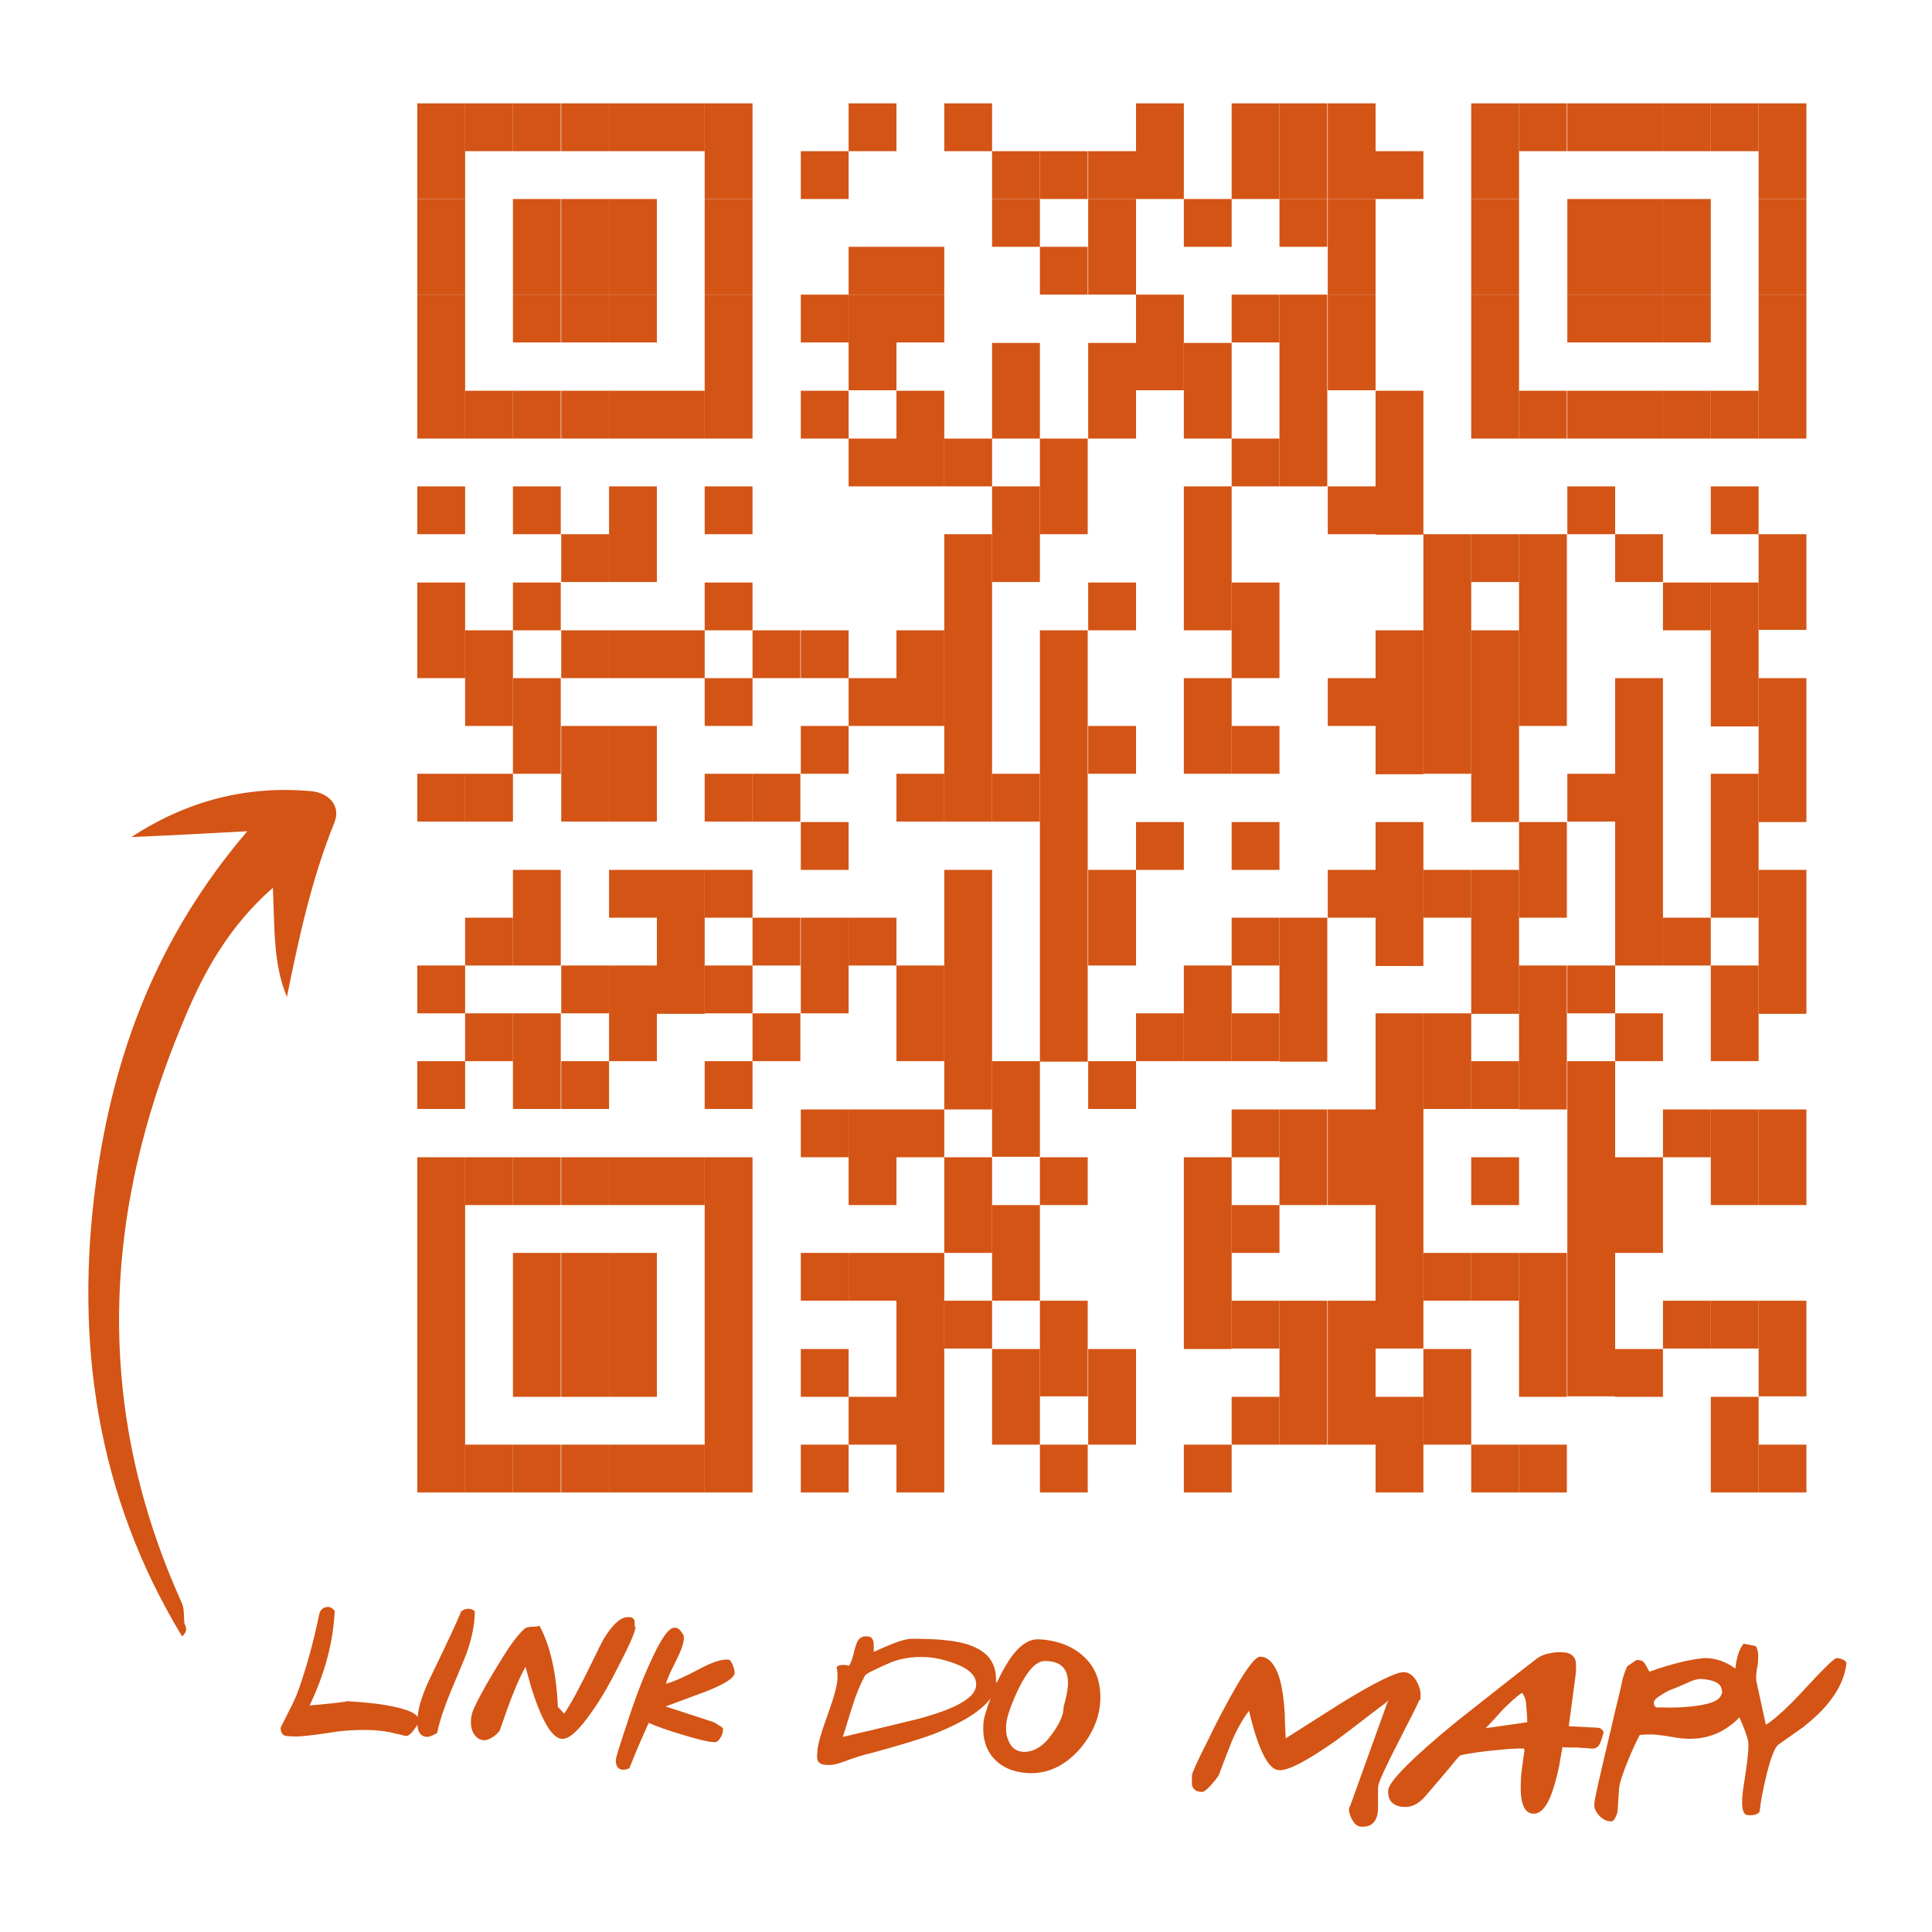 <?xml version="1.0" encoding="UTF-8"?>
<svg id="Layer_1" xmlns="http://www.w3.org/2000/svg" version="1.1" viewBox="0 0 400 400">
  <!-- Generator: Adobe Illustrator 29.7.1, SVG Export Plug-In . SVG Version: 2.1.1 Build 8)  -->
  <defs>
    <style>
      .st0 {
        fill: #d35415;
      }
    </style>
  </defs>
  <path class="st0" d="M37.7,338.8c-17.7-29.2-22.3-61-17.8-94.3,3.6-26.2,12.5-50.4,31.3-72.4-9.3.5-16.6.9-24,1.2,11.5-7.5,23.8-10.7,37.2-9.5,3.6.3,6.3,3,4.8,6.6-4.7,11.6-7.3,23.7-9.8,36-2.9-7-2.5-14.2-2.9-22.6-9.1,8-14.3,17.4-18.4,27.3-17,40.2-18.7,80.5-.4,120.9.5,1.2.3,2.8.5,4.2.6,1,.4,1.8-.5,2.6Z"/>
  <g>
    <path class="st0" d="M86.8,356.1c0,.4-.4,1.1-1,1.9-.7,1-1.3,1.5-1.9,1.4,0,0-.6-.2-2.1-.5-1.4-.4-3-.6-4.8-.7-2.6-.1-5.7,0-9.1.6-3.4.5-6,.8-7.6.7s-1.4-.2-1.6-.3c-.4-.3-.6-.8-.6-1.5,0,0,.5-1,1.4-2.8,1.1-2.1,1.9-3.8,2.4-5.3,1.4-4,2.9-9.1,4.2-15.4.2-1,.9-1.5,1.9-1.5.4,0,.9.3,1.3.8-.3,6.4-2,12.9-5.2,19.6,5.5-.5,8.1-.8,7.6-.9,3,.2,5.7.4,8,.8,4.7.8,7,1.8,6.9,3.1Z"/>
    <path class="st0" d="M98.3,333.6c0,2.7-.6,5.6-1.7,8.7-1.1,2.8-2.3,5.5-3.4,8.2-1.3,3.2-2.2,5.9-2.7,8.3-.9.5-1.6.8-2,.8-1.5,0-2.2-1.2-2.1-3.4.1-2.6,1.1-5.6,2.8-9.1,3.3-6.8,5.4-11.3,6.3-13.5.6-.4,1.1-.6,1.7-.5.4,0,.8.2,1.2.6Z"/>
    <path class="st0" d="M131.6,336.7c0,.9-1,3.3-3,7.2-2.1,4.2-4.1,7.8-6.2,10.7-2.6,3.7-4.6,5.5-6,5.4-1.2,0-2.5-1.3-3.7-3.7-.9-1.7-1.8-4-2.7-6.9-.4-1.4-.8-2.9-1.2-4.3-1.6,2.8-3.3,7.2-5.3,13.1-.2.4-.7.9-1.4,1.4-.8.5-1.4.7-1.8.7-1,0-1.8-.6-2.3-1.5-.4-.7-.5-1.5-.5-2.3,0-1.2.3-2.2.8-3.2,1.2-2.5,3.1-5.9,5.8-10.2,1.6-2.6,3.1-4.6,4.5-5.9.2-.2.6-.3,1.3-.4,1,0,1.6-.1,1.8-.2,2.2,4.1,3.5,9.7,3.8,16.8.3.3.7.7,1.3,1.4,1.5-2.2,3.3-5.6,5.5-10.1,1.4-2.9,2.3-4.7,2.7-5.4,1.9-3.1,3.6-4.6,5.2-4.5.7,0,1.1.3,1.2.9,0,.1,0,.5,0,1.2Z"/>
    <path class="st0" d="M152.1,346.3c0,1.1-2.1,2.4-6.2,4-2.7,1-5.4,2-8.1,3l10.1,3.3c.3.2.6.4.9.6.6.3.9.6.9.7,0,.9-.3,1.6-.7,2.1-.3.5-.7.7-.9.7-1.4,0-3.7-.6-7-1.6-3-.9-5.2-1.7-6.8-2.4-.9,2-2.3,5.1-4,9.4-.4.2-.8.3-1.3.3-1,0-1.5-.7-1.5-2,0-.5.8-3,2.3-7.5,1.7-5.3,3.4-9.7,5-13.1,2.1-4.6,3.7-6.9,4.9-6.8.5,0,1,.3,1.4.9.3.4.5.8.5,1.1,0,1.3-.7,3-1.8,5.2-1.2,2.3-1.8,3.8-1.9,4.4,1.5-.4,3.8-1.4,7-3.1,2.6-1.4,4.5-2,5.9-1.9.3,0,.6.4.9,1.1.3.7.4,1.3.4,1.7Z"/>
    <path class="st0" d="M206.4,348.2c-.2,3.9-4.6,7.5-13.3,10.9-2.7,1-7,2.3-12.9,3.9-1.4.3-3.3.9-5.7,1.8-1.3.5-2.5.7-3.4.6-.9,0-1.4-.3-1.7-.7-.2-.3-.3-.8-.2-1.6,0-1.7.8-4.3,2.1-7.9,1.3-3.6,2-6.1,2.1-7.6,0-.9,0-1.7-.2-2.4.3-.4.7-.5,1.4-.5.3,0,.7,0,1.1.2.4-.4.7-1.2,1-2.4.3-1.3.6-2.2.8-2.6.4-.8,1.1-1.2,2-1.1.3,0,.5,0,.8.2.4.3.6.8.6,1.6v.2c0,.5,0,.9,0,1.2,3.3-1.5,5.6-2.4,6.9-2.6.9-.2,2.8-.1,5.7,0,3.5.2,6.2.7,8,1.5,3.4,1.4,4.9,3.9,4.7,7.4ZM202.1,348.9c.1-1.8-1.3-3.3-4.2-4.4-2.1-.8-4.1-1.3-6-1.4-3.1-.2-5.9.3-8.4,1.5-.9.4-1.8.8-2.6,1.2-1,.5-1.6.8-1.8,1.1-.9,1.6-1.8,3.7-2.6,6.3-.7,2.1-1.3,4.3-2,6.4,3.5-.8,8.6-2,15.5-3.7,7.9-2.1,12-4.4,12.1-7Z"/>
    <path class="st0" d="M227.8,352.2c-.2,3.6-1.7,7-4.4,10.1-3.1,3.4-6.6,5-10.6,4.8-3.1-.2-5.4-1.2-7.1-3.1-1.6-1.8-2.3-4.2-2.1-7,0-1.1.6-3,1.6-5.7,1.2-3.3,2.6-5.9,4-8,1.9-2.7,3.9-4,5.9-3.9,3.8.2,6.9,1.4,9.2,3.5,2.6,2.3,3.7,5.5,3.5,9.4ZM220.2,353.5s.1-.5.4-1.6c.3-1.1.4-2.1.5-2.9.2-3.5-1.4-5.1-4.8-5.1-1.8,0-3.6,2-5.5,5.9-1.5,3.2-2.4,5.7-2.5,7.5,0,1,0,2,.4,2.8.5,1.6,1.6,2.5,3.1,2.6,2.2.1,4.2-1.1,6.1-3.8,1.5-2.1,2.3-3.9,2.3-5.4Z"/>
    <path class="st0" d="M293.9,351.9c-.4,1-1.9,3.9-4.4,8.8-2.3,4.5-3.7,7.4-4.1,8.8,0,.2-.1.5-.1.9s0,1,0,2c0,1,0,1.7,0,2.2-.1,2.5-1.3,3.7-3.4,3.6-.7,0-1.3-.4-1.8-1.2s-.8-1.6-.8-2.3c0-.3,0-.5.2-.7l7.7-21.4c.2-.3.2-.5.2-.5,0,0,0,0,0,0,0,0-.2.1-.3.3-3.5,2.6-6.9,5.3-10.4,7.9-6,4.2-9.9,6.3-11.9,6.2-2.2-.1-4.3-4.2-6.2-12.3-1.3,1.7-2.5,3.8-3.6,6.4-.2.6-1.1,2.7-2.5,6.5-.2.6-.8,1.4-1.7,2.4-.9,1-1.5,1.5-1.9,1.5-1.2,0-1.9-.5-2.1-1.4,0-.3-.1-1,0-2.1,0-.4,1-2.7,3.1-6.8,2.2-4.6,4.3-8.5,6.1-11.6,2.4-4.1,4-6.1,4.9-6.1,1.7,0,3,1.5,3.9,4.1.6,1.9,1,4.5,1.2,7.7,0,1.7.1,3.4.2,5.1,3.8-2.4,7.7-4.9,11.5-7.3,7-4.3,11.3-6.4,12.9-6.4,1.1,0,2,.7,2.7,1.9.6,1.1.9,2.1.8,3.2,0,.3,0,.5-.1.7Z"/>
    <path class="st0" d="M332,358.7c-.4,1.5-.7,2.4-1.1,2.8-.3.4-.9.6-1.6.5-.2,0-.5,0-1.1-.1-.5,0-1,0-1.4-.1,0,0-.5,0-1.5,0-.9,0-1.5,0-1.8-.1-.2,1.3-.5,2.6-.7,4-.6,2.7-1.2,4.9-1.9,6.5-1,2.3-2.2,3.4-3.5,3.3-1.9-.1-2.8-2.4-2.5-7,0-1.1.2-2.4.4-3.8.2-1.4.3-2.1.3-2,0,0,0-.2,0-.4,0-.2,0-.3-.3-.3-.6,0-2.3,0-5,.3-3.4.3-6.1.7-7.9,1.1-.1,0-.7.6-1.7,1.9-1.2,1.4-1.9,2.3-2.1,2.5-1.2,1.4-2.4,2.8-3.6,4.2-1.3,1.5-2.8,2.2-4.3,2.1-2.3-.1-3.4-1.3-3.3-3.4.1-1.8,4.8-6.6,14.2-14.3,5.6-4.4,11.1-8.8,16.7-13.1.6-.4,1.4-.8,2.5-1,1-.2,1.9-.3,2.8-.2,1.4,0,2.3.7,2.6,1.7.1.5.2,1.5,0,3.1l-1.4,10.5,5.9.3c.6,0,1,.3,1.4,1ZM316.2,356.6c0-1.1-.1-2.2-.2-3.3,0-1.3-.4-2.3-.9-2.8-1.1.7-2.4,1.9-4,3.5-1.1,1.3-2.3,2.5-3.5,3.8l8.4-1.2Z"/>
    <path class="st0" d="M362.3,350.8c-.1,2.4-1.5,4.5-4,6.4-2.5,1.9-5.3,2.8-8.4,2.8-1,0-2.3-.1-3.8-.4-1.7-.3-3-.4-3.7-.5-1,0-2,0-2.9.1-.6,1.1-1.3,2.6-2.2,4.7-1.3,3.1-2,5.3-2.1,6.5l-.3,4.6c0,.3-.2.7-.4,1.2-.3.6-.6.9-.9.9-1,0-1.9-.5-2.6-1.3-.7-.8-1-1.6-.9-2.4,0-.8,1.2-6,3.5-15.7.4-1.7,1-4.4,1.9-8,.2-.8.3-1.5.5-2.3.3-1,.6-1.8.9-2.4.4-.3,1-.7,1.9-1.3.1,0,.3,0,.5,0,.5,0,1,.3,1.3.8.3.5.6,1.1.9,1.6,4.5-1.6,8.2-2.5,11.2-2.8.2,0,.5,0,.8,0,2,.1,3.9.8,5.7,2.1,2.2,1.5,3.2,3.2,3.1,5.3ZM356.5,350.2c0-1.6-1.4-2.4-4.4-2.6-.5,0-1.5.2-2.7.8-1.6.7-2.6,1.1-2.8,1.2-.6.2-1.4.5-2.3,1.1-1.2.7-1.9,1.3-1.9,1.8,0,.5.2.9.6,1,0,0,.4,0,.9,0,2.5.1,4.9,0,7.2-.3,2.1-.3,3.5-.7,4.3-1.2.7-.4,1.1-1.1,1.2-1.9Z"/>
    <path class="st0" d="M382.3,344.3c-.3,2.7-1.4,5.2-3.3,7.7-1.4,1.9-3.3,3.7-5.7,5.6-1.7,1.2-3.4,2.4-5.1,3.6-.7.5-1.5,2.5-2.4,6-.8,3.3-1.3,5.9-1.5,7.9-.3.5-1.1.8-2.4.7-.9,0-1.3-1.1-1.2-3.3,0-.9.3-2.7.7-5.4.4-2.6.6-4.6.6-5.9,0-.8-.4-2.2-1.3-4.3-.9-2-1.3-3.2-1.3-3.4-.2-3.4-.3-5.7-.2-7.1.2-2.9.8-4.9,1.8-6.1l2.5.5c.4.6.6,1.5.5,2.6,0,.4,0,1-.2,1.8-.1.8-.2,1.4-.2,1.7,0,.4,0,.7,0,1l2,9.2c1.8-1.1,4.7-3.7,8.6-8,3.5-3.8,5.5-5.7,6-5.8.9,0,1.6.3,2,.8Z"/>
  </g>
  <g>
    <rect class="st0" x="86.4" y="21.4" width="9.9" height="19.8"/>
    <rect class="st0" x="86.4" y="41.2" width="9.9" height="19.8"/>
    <rect class="st0" x="86.4" y="61" width="9.9" height="29.8"/>
    <rect class="st0" x="86.4" y="100.7" width="9.9" height="9.9"/>
    <rect class="st0" x="86.4" y="120.6" width="9.9" height="19.8"/>
    <rect class="st0" x="86.4" y="160.2" width="9.9" height="9.9"/>
    <rect class="st0" x="86.4" y="199.9" width="9.9" height="9.9"/>
    <rect class="st0" x="86.4" y="219.7" width="9.9" height="9.9"/>
    <rect class="st0" x="86.4" y="239.6" width="9.9" height="69.4"/>
    <rect class="st0" x="96.3" y="21.4" width="9.9" height="9.9"/>
    <rect class="st0" x="96.3" y="80.9" width="9.9" height="9.9"/>
    <rect class="st0" x="96.3" y="130.5" width="9.9" height="19.8"/>
    <rect class="st0" x="96.3" y="160.2" width="9.9" height="9.9"/>
    <rect class="st0" x="96.3" y="190" width="9.9" height="9.9"/>
    <rect class="st0" x="96.3" y="209.8" width="9.9" height="9.9"/>
    <rect class="st0" x="96.3" y="239.6" width="9.9" height="9.9"/>
    <rect class="st0" x="96.3" y="299.1" width="9.9" height="9.9"/>
    <rect class="st0" x="106.2" y="21.4" width="9.9" height="9.9"/>
    <rect class="st0" x="106.2" y="41.2" width="9.9" height="19.8"/>
    <rect class="st0" x="106.2" y="61" width="9.9" height="9.9"/>
    <rect class="st0" x="106.2" y="80.9" width="9.9" height="9.9"/>
    <rect class="st0" x="106.2" y="100.7" width="9.9" height="9.9"/>
    <rect class="st0" x="106.2" y="120.6" width="9.9" height="9.9"/>
    <rect class="st0" x="106.2" y="140.4" width="9.9" height="19.8"/>
    <rect class="st0" x="106.2" y="180.1" width="9.9" height="19.8"/>
    <rect class="st0" x="106.2" y="209.8" width="9.9" height="19.8"/>
    <rect class="st0" x="106.2" y="239.6" width="9.9" height="9.9"/>
    <rect class="st0" x="106.2" y="259.4" width="9.9" height="29.8"/>
    <rect class="st0" x="106.2" y="299.1" width="9.9" height="9.9"/>
    <rect class="st0" x="116.2" y="21.4" width="9.9" height="9.9"/>
    <rect class="st0" x="116.2" y="41.2" width="9.9" height="19.8"/>
    <rect class="st0" x="116.2" y="61" width="9.9" height="9.9"/>
    <rect class="st0" x="116.2" y="80.9" width="9.9" height="9.9"/>
    <rect class="st0" x="116.2" y="110.6" width="9.9" height="9.9"/>
    <rect class="st0" x="116.2" y="130.5" width="9.9" height="9.9"/>
    <rect class="st0" x="116.2" y="150.3" width="9.9" height="19.8"/>
    <rect class="st0" x="116.2" y="199.9" width="9.9" height="9.9"/>
    <rect class="st0" x="116.2" y="219.7" width="9.9" height="9.9"/>
    <rect class="st0" x="116.2" y="239.6" width="9.9" height="9.9"/>
    <rect class="st0" x="116.2" y="259.4" width="9.9" height="29.8"/>
    <rect class="st0" x="116.2" y="299.1" width="9.9" height="9.9"/>
    <rect class="st0" x="126.1" y="21.4" width="9.9" height="9.9"/>
    <rect class="st0" x="126.1" y="41.2" width="9.9" height="19.8"/>
    <rect class="st0" x="126.1" y="61" width="9.9" height="9.9"/>
    <rect class="st0" x="126.1" y="80.9" width="9.9" height="9.9"/>
    <rect class="st0" x="126.1" y="100.7" width="9.9" height="19.8"/>
    <rect class="st0" x="126.1" y="130.5" width="9.9" height="9.9"/>
    <rect class="st0" x="126.1" y="150.3" width="9.9" height="19.8"/>
    <rect class="st0" x="126.1" y="180.1" width="9.9" height="9.9"/>
    <rect class="st0" x="126.1" y="199.9" width="9.9" height="19.8"/>
    <rect class="st0" x="126.1" y="239.6" width="9.9" height="9.9"/>
    <rect class="st0" x="126.1" y="259.4" width="9.9" height="29.8"/>
    <rect class="st0" x="126.1" y="299.1" width="9.9" height="9.9"/>
    <rect class="st0" x="136" y="21.4" width="9.9" height="9.9"/>
    <rect class="st0" x="136" y="80.9" width="9.9" height="9.9"/>
    <rect class="st0" x="136" y="130.5" width="9.9" height="9.9"/>
    <rect class="st0" x="136" y="180.1" width="9.9" height="29.8"/>
    <rect class="st0" x="136" y="239.6" width="9.9" height="9.9"/>
    <rect class="st0" x="136" y="299.1" width="9.9" height="9.9"/>
    <rect class="st0" x="145.9" y="21.4" width="9.9" height="19.8"/>
    <rect class="st0" x="145.9" y="41.2" width="9.9" height="19.8"/>
    <rect class="st0" x="145.9" y="61" width="9.9" height="29.8"/>
    <rect class="st0" x="145.9" y="100.7" width="9.9" height="9.9"/>
    <rect class="st0" x="145.9" y="120.6" width="9.9" height="9.9"/>
    <rect class="st0" x="145.9" y="140.4" width="9.9" height="9.9"/>
    <rect class="st0" x="145.9" y="160.2" width="9.9" height="9.9"/>
    <rect class="st0" x="145.9" y="180.1" width="9.9" height="9.9"/>
    <rect class="st0" x="145.9" y="199.9" width="9.9" height="9.9"/>
    <rect class="st0" x="145.9" y="219.7" width="9.9" height="9.9"/>
    <rect class="st0" x="145.9" y="239.6" width="9.9" height="69.4"/>
    <rect class="st0" x="155.8" y="130.5" width="9.9" height="9.9"/>
    <rect class="st0" x="155.8" y="160.2" width="9.9" height="9.9"/>
    <rect class="st0" x="155.8" y="190" width="9.9" height="9.9"/>
    <rect class="st0" x="155.8" y="209.8" width="9.9" height="9.9"/>
    <rect class="st0" x="165.8" y="31.3" width="9.9" height="9.9"/>
    <rect class="st0" x="165.8" y="61" width="9.9" height="9.9"/>
    <rect class="st0" x="165.8" y="80.9" width="9.9" height="9.9"/>
    <rect class="st0" x="165.8" y="130.5" width="9.9" height="9.9"/>
    <rect class="st0" x="165.8" y="150.3" width="9.9" height="9.9"/>
    <rect class="st0" x="165.8" y="170.2" width="9.9" height="9.9"/>
    <rect class="st0" x="165.8" y="190" width="9.9" height="19.8"/>
    <rect class="st0" x="165.8" y="229.7" width="9.9" height="9.9"/>
    <rect class="st0" x="165.8" y="259.4" width="9.9" height="9.9"/>
    <rect class="st0" x="165.8" y="279.3" width="9.9" height="9.9"/>
    <rect class="st0" x="165.8" y="299.1" width="9.9" height="9.9"/>
    <rect class="st0" x="175.7" y="21.4" width="9.9" height="9.9"/>
    <rect class="st0" x="175.7" y="51.1" width="9.9" height="9.9"/>
    <rect class="st0" x="175.7" y="61" width="9.9" height="19.8"/>
    <rect class="st0" x="175.7" y="90.8" width="9.9" height="9.9"/>
    <rect class="st0" x="175.7" y="140.4" width="9.9" height="9.9"/>
    <rect class="st0" x="175.7" y="190" width="9.9" height="9.9"/>
    <rect class="st0" x="175.7" y="229.7" width="9.9" height="19.8"/>
    <rect class="st0" x="175.7" y="259.4" width="9.9" height="9.9"/>
    <rect class="st0" x="175.7" y="289.2" width="9.9" height="9.9"/>
    <rect class="st0" x="185.6" y="51.1" width="9.9" height="9.9"/>
    <rect class="st0" x="185.6" y="61" width="9.9" height="9.9"/>
    <rect class="st0" x="185.6" y="80.9" width="9.9" height="19.8"/>
    <rect class="st0" x="185.6" y="130.5" width="9.9" height="19.8"/>
    <rect class="st0" x="185.6" y="160.2" width="9.9" height="9.9"/>
    <rect class="st0" x="185.6" y="199.9" width="9.9" height="19.8"/>
    <rect class="st0" x="185.6" y="229.7" width="9.9" height="9.9"/>
    <rect class="st0" x="185.6" y="259.4" width="9.9" height="49.6"/>
    <rect class="st0" x="195.5" y="21.4" width="9.9" height="9.9"/>
    <rect class="st0" x="195.5" y="90.8" width="9.9" height="9.9"/>
    <rect class="st0" x="195.5" y="110.6" width="9.9" height="59.5"/>
    <rect class="st0" x="195.5" y="180.1" width="9.9" height="49.6"/>
    <rect class="st0" x="195.5" y="239.6" width="9.9" height="19.8"/>
    <rect class="st0" x="195.5" y="269.3" width="9.9" height="9.9"/>
    <rect class="st0" x="205.4" y="31.3" width="9.9" height="9.9"/>
    <rect class="st0" x="205.4" y="41.2" width="9.9" height="9.9"/>
    <rect class="st0" x="205.4" y="71" width="9.9" height="19.8"/>
    <rect class="st0" x="205.4" y="100.7" width="9.9" height="19.8"/>
    <rect class="st0" x="205.4" y="160.2" width="9.9" height="9.9"/>
    <rect class="st0" x="205.4" y="219.7" width="9.9" height="19.8"/>
    <rect class="st0" x="205.4" y="249.5" width="9.9" height="19.8"/>
    <rect class="st0" x="205.4" y="279.3" width="9.9" height="19.8"/>
    <rect class="st0" x="215.3" y="31.3" width="9.9" height="9.9"/>
    <rect class="st0" x="215.3" y="51.1" width="9.9" height="9.9"/>
    <rect class="st0" x="215.3" y="90.8" width="9.9" height="19.8"/>
    <rect class="st0" x="215.3" y="130.5" width="9.9" height="89.3"/>
    <rect class="st0" x="215.3" y="239.6" width="9.9" height="9.9"/>
    <rect class="st0" x="215.3" y="269.3" width="9.9" height="19.8"/>
    <rect class="st0" x="215.3" y="299.1" width="9.9" height="9.9"/>
    <rect class="st0" x="225.3" y="31.3" width="9.9" height="9.9"/>
    <rect class="st0" x="225.3" y="41.2" width="9.9" height="19.8"/>
    <rect class="st0" x="225.3" y="71" width="9.9" height="19.8"/>
    <rect class="st0" x="225.3" y="120.6" width="9.9" height="9.9"/>
    <rect class="st0" x="225.3" y="150.3" width="9.9" height="9.9"/>
    <rect class="st0" x="225.3" y="180.1" width="9.9" height="19.8"/>
    <rect class="st0" x="225.3" y="219.7" width="9.9" height="9.9"/>
    <rect class="st0" x="225.3" y="279.3" width="9.9" height="19.8"/>
    <rect class="st0" x="235.2" y="21.4" width="9.9" height="19.8"/>
    <rect class="st0" x="235.2" y="61" width="9.9" height="19.8"/>
    <rect class="st0" x="235.2" y="170.2" width="9.9" height="9.9"/>
    <rect class="st0" x="235.2" y="209.8" width="9.9" height="9.9"/>
    <rect class="st0" x="245.1" y="41.2" width="9.9" height="9.9"/>
    <rect class="st0" x="245.1" y="71" width="9.9" height="19.8"/>
    <rect class="st0" x="245.1" y="100.7" width="9.9" height="29.8"/>
    <rect class="st0" x="245.1" y="140.4" width="9.9" height="19.8"/>
    <rect class="st0" x="245.1" y="199.9" width="9.9" height="19.8"/>
    <rect class="st0" x="245.1" y="239.6" width="9.9" height="39.7"/>
    <rect class="st0" x="245.1" y="299.1" width="9.9" height="9.9"/>
    <rect class="st0" x="255" y="21.4" width="9.9" height="19.8"/>
    <rect class="st0" x="255" y="61" width="9.9" height="9.9"/>
    <rect class="st0" x="255" y="90.8" width="9.9" height="9.9"/>
    <rect class="st0" x="255" y="120.6" width="9.9" height="19.8"/>
    <rect class="st0" x="255" y="150.3" width="9.9" height="9.9"/>
    <rect class="st0" x="255" y="170.2" width="9.9" height="9.9"/>
    <rect class="st0" x="255" y="190" width="9.9" height="9.9"/>
    <rect class="st0" x="255" y="209.8" width="9.9" height="9.9"/>
    <rect class="st0" x="255" y="229.7" width="9.9" height="9.9"/>
    <rect class="st0" x="255" y="249.5" width="9.9" height="9.9"/>
    <rect class="st0" x="255" y="269.3" width="9.9" height="9.9"/>
    <rect class="st0" x="255" y="289.2" width="9.9" height="9.9"/>
    <rect class="st0" x="264.9" y="21.4" width="9.9" height="19.8"/>
    <rect class="st0" x="264.9" y="41.2" width="9.9" height="9.9"/>
    <rect class="st0" x="264.9" y="61" width="9.9" height="39.7"/>
    <rect class="st0" x="264.9" y="190" width="9.9" height="29.8"/>
    <rect class="st0" x="264.9" y="229.7" width="9.9" height="19.8"/>
    <rect class="st0" x="264.9" y="269.3" width="9.9" height="29.8"/>
    <rect class="st0" x="274.9" y="21.4" width="9.9" height="19.8"/>
    <rect class="st0" x="274.9" y="41.2" width="9.9" height="19.8"/>
    <rect class="st0" x="274.9" y="61" width="9.9" height="19.8"/>
    <rect class="st0" x="274.9" y="100.7" width="9.9" height="9.9"/>
    <rect class="st0" x="274.9" y="140.4" width="9.9" height="9.9"/>
    <rect class="st0" x="274.9" y="180.1" width="9.9" height="9.9"/>
    <rect class="st0" x="274.9" y="229.7" width="9.9" height="19.8"/>
    <rect class="st0" x="274.9" y="269.3" width="9.9" height="29.8"/>
    <rect class="st0" x="284.8" y="31.3" width="9.9" height="9.9"/>
    <rect class="st0" x="284.8" y="80.9" width="9.9" height="29.8"/>
    <rect class="st0" x="284.8" y="130.5" width="9.9" height="29.8"/>
    <rect class="st0" x="284.8" y="170.2" width="9.9" height="29.8"/>
    <rect class="st0" x="284.8" y="209.8" width="9.9" height="69.4"/>
    <rect class="st0" x="284.8" y="289.2" width="9.9" height="19.8"/>
    <rect class="st0" x="294.7" y="110.6" width="9.9" height="49.6"/>
    <rect class="st0" x="294.7" y="180.1" width="9.9" height="9.9"/>
    <rect class="st0" x="294.7" y="209.8" width="9.9" height="19.8"/>
    <rect class="st0" x="294.7" y="259.4" width="9.9" height="9.9"/>
    <rect class="st0" x="294.7" y="279.3" width="9.9" height="19.8"/>
    <rect class="st0" x="304.6" y="21.4" width="9.9" height="19.8"/>
    <rect class="st0" x="304.6" y="41.2" width="9.9" height="19.8"/>
    <rect class="st0" x="304.6" y="61" width="9.9" height="29.8"/>
    <rect class="st0" x="304.6" y="110.6" width="9.9" height="9.9"/>
    <rect class="st0" x="304.6" y="130.5" width="9.9" height="39.7"/>
    <rect class="st0" x="304.6" y="180.1" width="9.9" height="29.8"/>
    <rect class="st0" x="304.6" y="219.7" width="9.9" height="9.9"/>
    <rect class="st0" x="304.6" y="239.6" width="9.9" height="9.9"/>
    <rect class="st0" x="304.6" y="259.4" width="9.9" height="9.9"/>
    <rect class="st0" x="304.6" y="299.1" width="9.9" height="9.9"/>
    <rect class="st0" x="314.5" y="21.4" width="9.9" height="9.9"/>
    <rect class="st0" x="314.5" y="80.9" width="9.9" height="9.9"/>
    <rect class="st0" x="314.5" y="110.6" width="9.9" height="39.7"/>
    <rect class="st0" x="314.5" y="170.2" width="9.9" height="19.8"/>
    <rect class="st0" x="314.5" y="199.9" width="9.9" height="29.8"/>
    <rect class="st0" x="314.5" y="259.4" width="9.9" height="29.8"/>
    <rect class="st0" x="314.5" y="299.1" width="9.9" height="9.9"/>
    <rect class="st0" x="324.5" y="21.4" width="9.9" height="9.9"/>
    <rect class="st0" x="324.5" y="41.2" width="9.9" height="19.8"/>
    <rect class="st0" x="324.5" y="61" width="9.9" height="9.9"/>
    <rect class="st0" x="324.5" y="80.9" width="9.9" height="9.9"/>
    <rect class="st0" x="324.5" y="100.7" width="9.9" height="9.9"/>
    <rect class="st0" x="324.5" y="160.2" width="9.9" height="9.9"/>
    <rect class="st0" x="324.5" y="199.9" width="9.9" height="9.9"/>
    <rect class="st0" x="324.5" y="219.7" width="9.9" height="69.4"/>
    <rect class="st0" x="334.4" y="21.4" width="9.9" height="9.9"/>
    <rect class="st0" x="334.4" y="41.2" width="9.9" height="19.8"/>
    <rect class="st0" x="334.4" y="61" width="9.9" height="9.9"/>
    <rect class="st0" x="334.4" y="80.9" width="9.9" height="9.9"/>
    <rect class="st0" x="334.4" y="110.6" width="9.9" height="9.9"/>
    <rect class="st0" x="334.4" y="140.4" width="9.9" height="59.5"/>
    <rect class="st0" x="334.4" y="209.8" width="9.9" height="9.9"/>
    <rect class="st0" x="334.4" y="239.6" width="9.9" height="19.8"/>
    <rect class="st0" x="334.4" y="279.3" width="9.9" height="9.9"/>
    <rect class="st0" x="344.3" y="21.4" width="9.9" height="9.9"/>
    <rect class="st0" x="344.3" y="41.2" width="9.9" height="19.8"/>
    <rect class="st0" x="344.3" y="61" width="9.9" height="9.9"/>
    <rect class="st0" x="344.3" y="80.9" width="9.9" height="9.9"/>
    <rect class="st0" x="344.3" y="120.6" width="9.9" height="9.9"/>
    <rect class="st0" x="344.3" y="190" width="9.9" height="9.9"/>
    <rect class="st0" x="344.3" y="229.7" width="9.9" height="9.9"/>
    <rect class="st0" x="344.3" y="269.3" width="9.9" height="9.9"/>
    <rect class="st0" x="354.2" y="21.4" width="9.9" height="9.9"/>
    <rect class="st0" x="354.2" y="80.9" width="9.9" height="9.9"/>
    <rect class="st0" x="354.2" y="100.7" width="9.9" height="9.9"/>
    <rect class="st0" x="354.2" y="120.6" width="9.9" height="29.8"/>
    <rect class="st0" x="354.2" y="160.2" width="9.9" height="29.8"/>
    <rect class="st0" x="354.2" y="199.9" width="9.9" height="19.8"/>
    <rect class="st0" x="354.2" y="229.7" width="9.9" height="19.8"/>
    <rect class="st0" x="354.2" y="269.3" width="9.9" height="9.9"/>
    <rect class="st0" x="354.2" y="289.2" width="9.9" height="19.8"/>
    <rect class="st0" x="364.1" y="21.4" width="9.9" height="19.8"/>
    <rect class="st0" x="364.1" y="41.2" width="9.9" height="19.8"/>
    <rect class="st0" x="364.1" y="61" width="9.9" height="29.8"/>
    <rect class="st0" x="364.1" y="110.6" width="9.9" height="19.8"/>
    <rect class="st0" x="364.1" y="140.4" width="9.9" height="29.8"/>
    <rect class="st0" x="364.1" y="180.1" width="9.9" height="29.8"/>
    <rect class="st0" x="364.1" y="229.7" width="9.9" height="19.8"/>
    <rect class="st0" x="364.1" y="269.3" width="9.9" height="19.8"/>
    <rect class="st0" x="364.1" y="299.1" width="9.9" height="9.9"/>
  </g>
</svg>